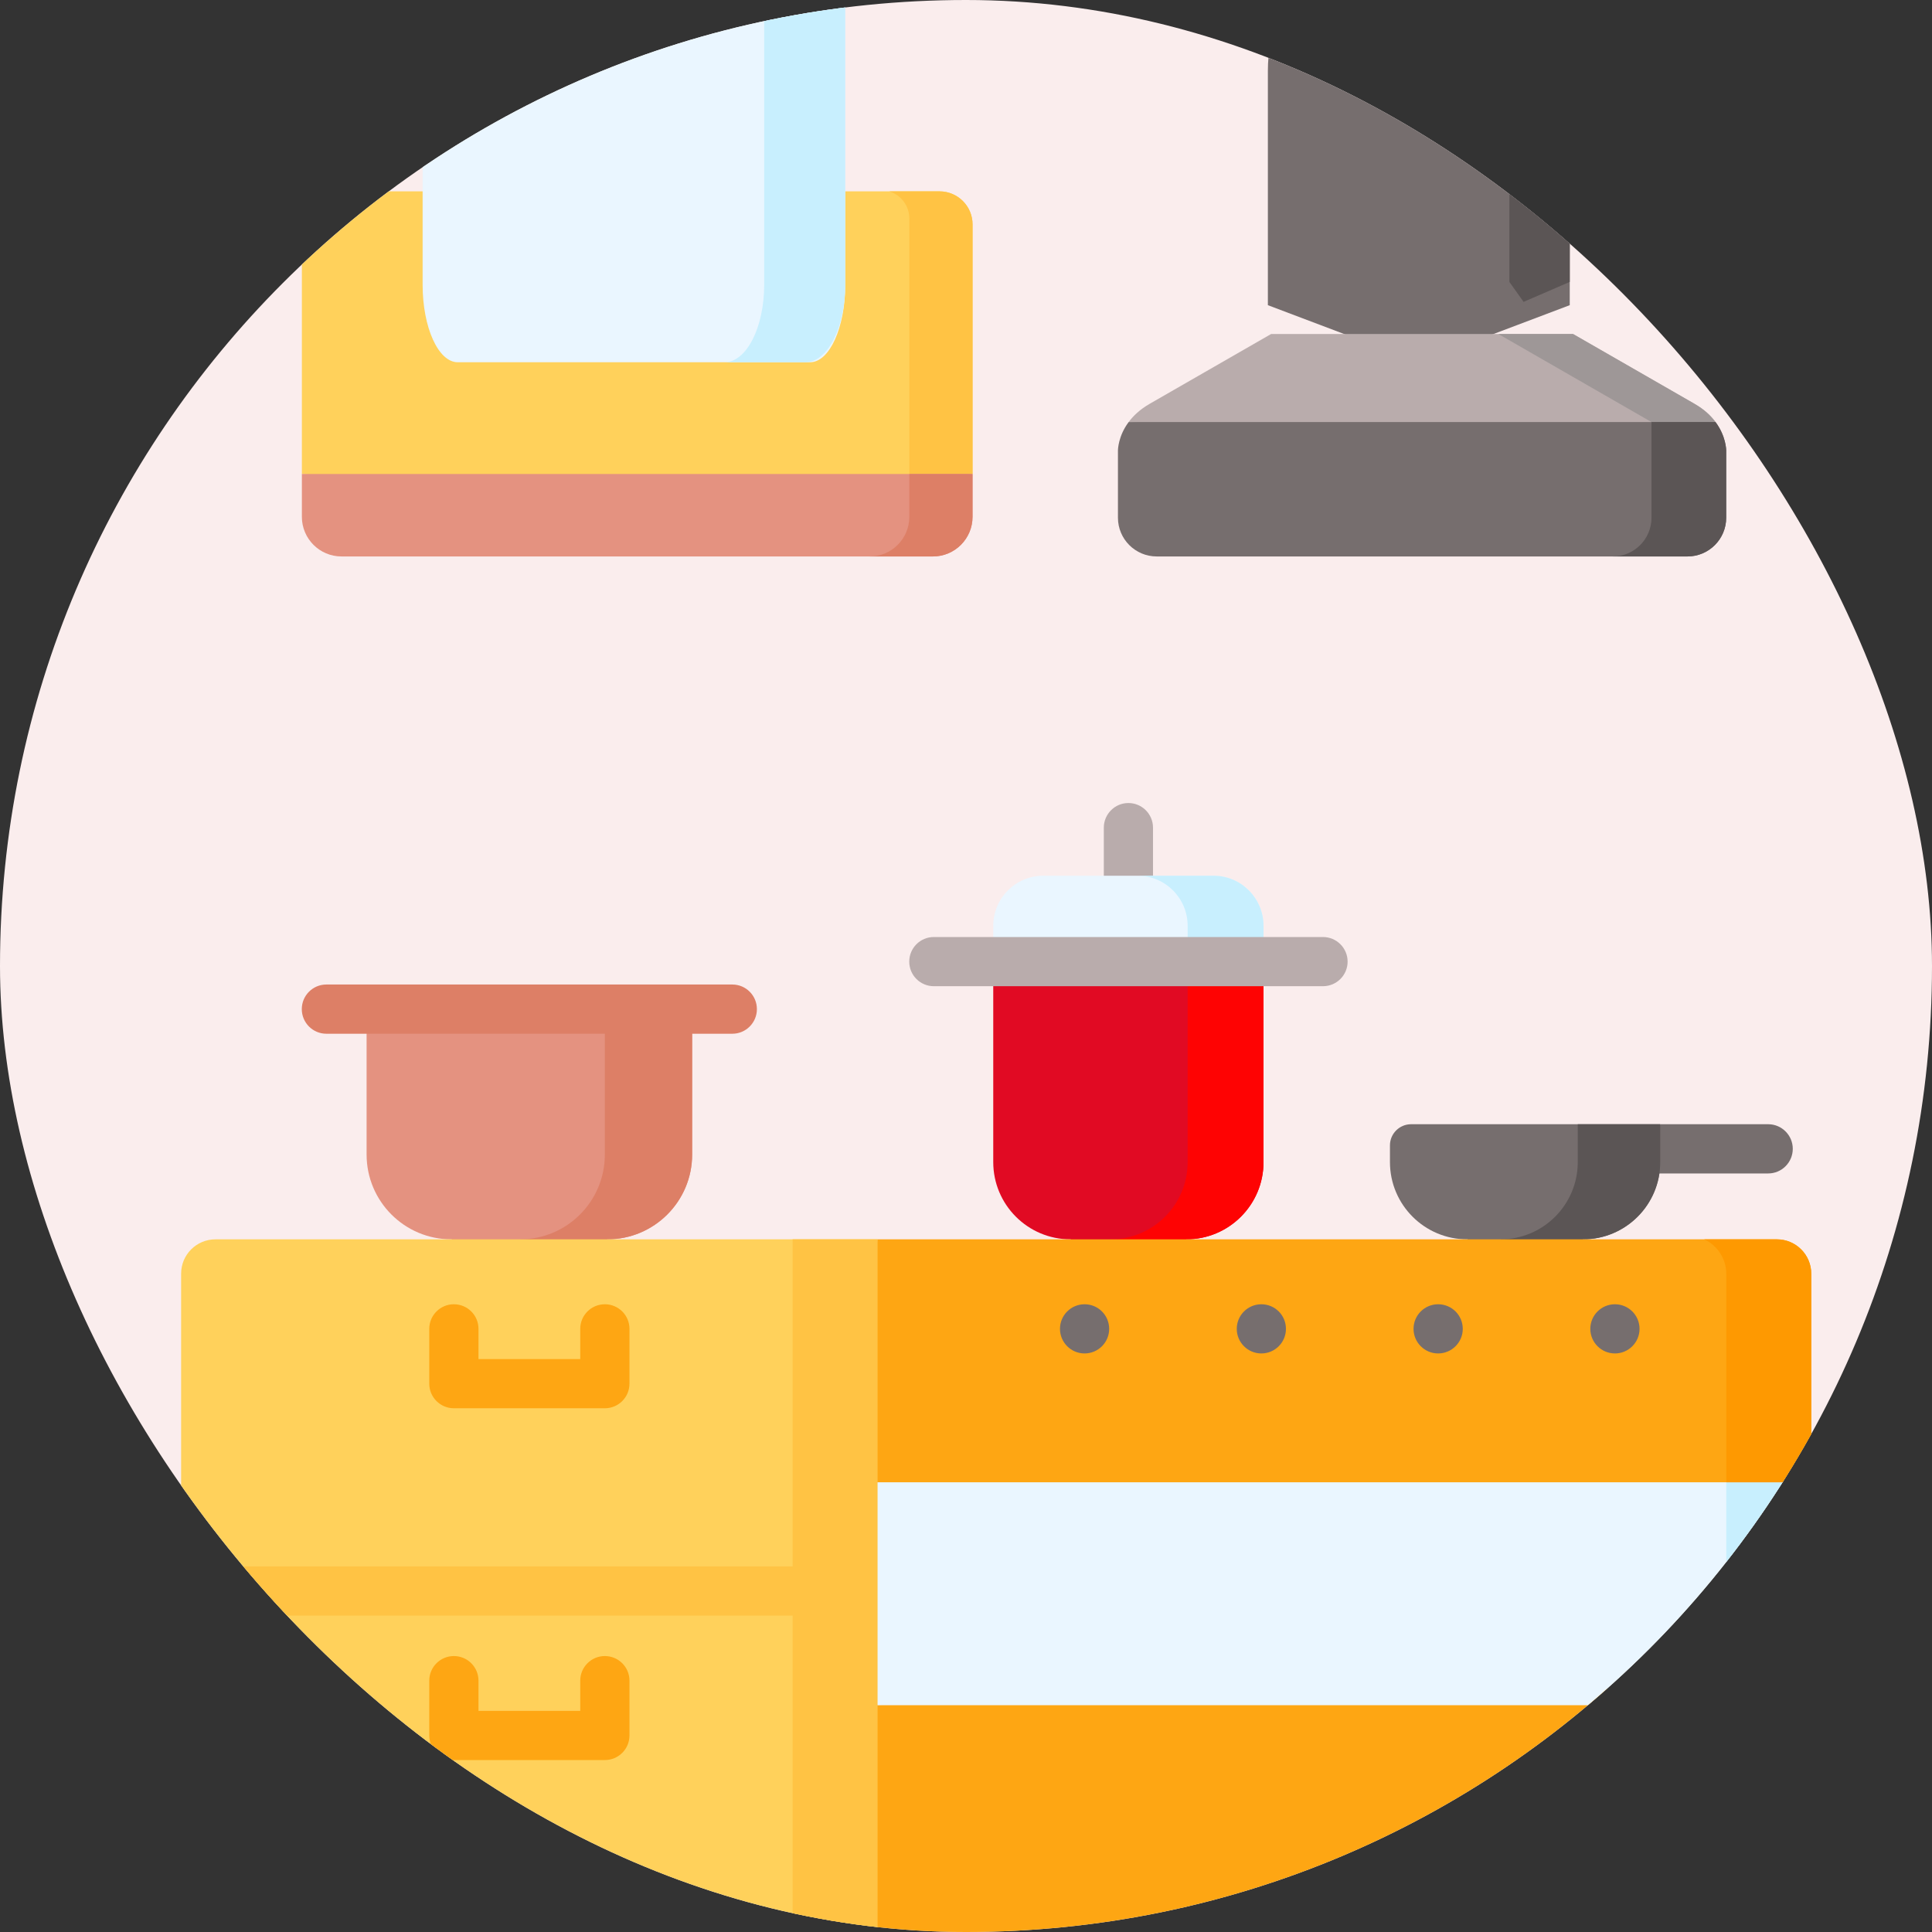 <svg width="48" height="48" viewBox="0 0 48 48" fill="none" xmlns="http://www.w3.org/2000/svg">
<rect x="0" y="0" width="48" height="48" fill="#333333" stroke="none"/>
<g clip-path="url(#clip0_485_871)">
<rect width="48" height="48" rx="24" fill="#FAEDED"/>
<path d="M39 7.582L35.25 9L31.5 7.582V1.756C31.5 0.786 31.867 0 32.321 0H38.179C38.633 0 39 0.786 39 1.756V7.582H39Z" fill="#766E6E"/>
<path d="M39 1.622V7.004L37.853 7.5L37.5 7.004V0H38.337C38.703 0 39 0.726 39 1.622V1.622Z" fill="#5B5555"/>
<path d="M42.622 10.486L35.331 11.037L28.041 10.486C28.157 10.33 28.322 10.172 28.561 10.034L31.581 8.298H39.081L42.102 10.034C42.104 10.035 42.105 10.036 42.106 10.037C42.343 10.173 42.507 10.331 42.622 10.486Z" fill="#B9ACAC"/>
<path d="M42.622 10.486L41.517 10.569L41.031 10.486L37.226 8.298H39.081L42.102 10.034C42.104 10.035 42.105 10.036 42.106 10.037C42.343 10.173 42.507 10.331 42.622 10.486Z" fill="#9E9797"/>
<path d="M24.163 5.575V11.776L15.831 12.496L7.5 11.776V5.575C7.5 5.122 7.867 4.754 8.321 4.754H10.713L15.831 5.308L20.949 4.754H23.342C23.795 4.754 24.163 5.122 24.163 5.575V5.575Z" fill="#FFD15B"/>
<path d="M24.163 5.575V11.776L22.885 11.886L22.592 11.776V5.428C22.592 5.118 22.39 4.845 22.093 4.754H23.342C23.795 4.754 24.163 5.122 24.163 5.575V5.575Z" fill="#FFC344"/>
<path d="M24.163 11.776V12.84C24.163 13.384 23.721 13.825 23.178 13.825H8.485C7.941 13.825 7.5 13.384 7.5 12.84V11.776H24.163Z" fill="#E49280"/>
<path d="M24.162 11.776V12.84C24.162 13.384 23.721 13.825 23.178 13.825H21.607C22.151 13.825 22.592 13.384 22.592 12.84V11.776H24.162Z" fill="#DD7F66"/>
<path d="M42.887 11.2V11.203V12.862C42.887 13.393 42.456 13.825 41.924 13.825H28.738C28.206 13.825 27.775 13.393 27.775 12.862V11.203C27.775 11.203 27.775 11.202 27.775 11.2C27.775 11.165 27.782 10.834 28.041 10.486H42.622C42.88 10.834 42.887 11.165 42.887 11.2Z" fill="#766E6E"/>
<path d="M42.887 11.2V11.203V12.862C42.887 13.393 42.456 13.825 41.924 13.825H40.069C40.601 13.825 41.031 13.393 41.031 12.862V10.486H42.622C42.88 10.834 42.887 11.165 42.887 11.2Z" fill="#5B5555"/>
<path d="M21 -1.5H10.5V7.074C10.5 8.138 10.891 9 11.373 9H20.127C20.609 9 21 8.138 21 7.074V-1.5H21Z" fill="#EAF6FF"/>
<path d="M21 -1.5V7.074C21 8.138 20.559 9 20.014 9H18C18.545 9 18.986 8.138 18.986 7.074V-1.5H21Z" fill="#C8EFFE"/>
<path d="M28.035 22.369C27.698 22.369 27.424 22.096 27.424 21.758V20.563C27.424 20.225 27.698 19.951 28.035 19.951C28.372 19.951 28.646 20.225 28.646 20.563V21.758C28.646 22.095 28.373 22.369 28.035 22.369Z" fill="#B9ACAC"/>
<path d="M31.392 23.002V23.891H24.677V23.002C24.677 22.315 25.234 21.757 25.921 21.757H30.148C30.835 21.757 31.392 22.315 31.392 23.002Z" fill="#EAF6FF"/>
<path d="M31.392 23.002V23.891H29.507V23.002C29.507 22.315 28.951 21.757 28.264 21.757H30.149C30.836 21.757 31.392 22.315 31.392 23.002Z" fill="#C8EFFE"/>
<path d="M31.392 23.891V28.872C31.392 29.932 30.533 30.791 29.473 30.791L27.918 31.414L26.596 30.791C25.537 30.791 24.677 29.932 24.677 28.872V23.891H31.392Z" fill="#E10A23"/>
<path d="M31.392 23.891V28.872C31.392 29.932 30.533 30.791 29.473 30.791L28.556 31.159L27.588 30.791C28.648 30.791 29.507 29.932 29.507 28.872V23.891H31.392Z" fill="#FE0303"/>
<path d="M32.869 24.502H23.201C22.863 24.502 22.59 24.229 22.59 23.891C22.59 23.554 22.863 23.28 23.201 23.28H32.869C33.207 23.28 33.481 23.554 33.481 23.891C33.481 24.229 33.207 24.502 32.869 24.502Z" fill="#B9ACAC"/>
<path d="M43.93 29.154H40.997L41.248 27.931H43.93C44.267 27.931 44.541 28.205 44.541 28.542C44.541 28.88 44.267 29.154 43.93 29.154V29.154Z" fill="#766E6E"/>
<path d="M41.248 27.931V28.872C41.248 29.932 40.389 30.791 39.33 30.791L37.891 31.177L36.453 30.791C35.393 30.791 34.533 29.932 34.533 28.872V28.456C34.533 28.166 34.769 27.931 35.059 27.931H41.248Z" fill="#766E6E"/>
<path d="M41.248 27.931V28.872C41.248 29.932 40.389 30.791 39.33 30.791L38.35 31.054L37.281 30.791C38.339 30.791 39.199 29.932 39.199 28.872V27.931H41.248Z" fill="#5B5555"/>
<path d="M15.089 30.791L13.152 31.414L11.214 30.791C10.051 30.791 9.108 29.848 9.108 28.684V25.071H17.196V28.684C17.196 29.848 16.253 30.791 15.089 30.791Z" fill="#E49280"/>
<path d="M17.196 25.072V28.685C17.196 29.848 16.252 30.791 15.089 30.791L13.839 31.193L12.921 30.791C14.084 30.791 15.027 29.848 15.027 28.685V25.072H17.196Z" fill="#DD7F66"/>
<path d="M18.194 25.683H8.109C7.771 25.683 7.498 25.409 7.498 25.071C7.498 24.734 7.771 24.46 8.109 24.46H18.194C18.532 24.46 18.805 24.734 18.805 25.071C18.805 25.409 18.532 25.683 18.194 25.683Z" fill="#DD7F66"/>
<path d="M21.803 30.791L22.589 39.596L21.803 48.265H5.352C4.881 48.265 4.5 47.883 4.5 47.413V31.643C4.5 31.173 4.881 30.791 5.352 30.791H21.803Z" fill="#FFD15B"/>
<path d="M21.803 30.791L22.59 39.596L21.803 48.265H19.693V30.791H21.803Z" fill="#FFC344"/>
<path d="M4.5 38.917H21.803V40.139H4.5V38.917Z" fill="#FFC344"/>
<path d="M15.027 34.988H11.276C10.939 34.988 10.665 34.714 10.665 34.377V33.015C10.665 32.677 10.939 32.404 11.276 32.404C11.614 32.404 11.888 32.677 11.888 33.015V33.766H14.416V33.015C14.416 32.677 14.69 32.404 15.027 32.404C15.365 32.404 15.639 32.677 15.639 33.015V34.377C15.639 34.714 15.365 34.988 15.027 34.988Z" fill="#FEA613"/>
<path d="M15.027 43.728H11.276C10.939 43.728 10.665 43.455 10.665 43.117V41.755C10.665 41.418 10.939 41.144 11.276 41.144C11.614 41.144 11.888 41.418 11.888 41.755V42.506H14.416V41.755C14.416 41.418 14.69 41.144 15.027 41.144C15.365 41.144 15.639 41.418 15.639 41.755V43.117C15.639 43.455 15.365 43.728 15.027 43.728Z" fill="#FEA613"/>
<path d="M45 42.365V47.412C45 47.883 44.618 48.265 44.148 48.265H21.803V42.365L33.043 41.387L45 42.365Z" fill="#FEA613"/>
<path d="M45 42.365V47.413C45 47.883 44.618 48.265 44.148 48.265H42.174C42.607 48.088 42.889 47.667 42.889 47.2V42.365H45Z" fill="#FE9901"/>
<path d="M45 36.827V42.365H21.803V36.827L31.949 35.972L45 36.827Z" fill="#EAF6FF"/>
<path d="M45 36.827V42.365H42.889V36.827L43.277 36.714L45 36.827Z" fill="#C8EFFE"/>
<path d="M45 31.644V36.827H21.803V30.791H44.148C44.618 30.791 45 31.173 45 31.644Z" fill="#FEA613"/>
<path d="M45 31.644V36.827H42.889V31.651C42.889 31.282 42.676 30.947 42.342 30.791H44.147C44.618 30.791 45 31.173 45 31.644Z" fill="#FE9901"/>
<path d="M26.946 33.626C27.284 33.626 27.557 33.352 27.557 33.015C27.557 32.677 27.284 32.404 26.946 32.404C26.609 32.404 26.335 32.677 26.335 33.015C26.335 33.352 26.609 33.626 26.946 33.626Z" fill="#766E6E"/>
<path d="M31.338 33.626C31.676 33.626 31.949 33.352 31.949 33.015C31.949 32.677 31.676 32.404 31.338 32.404C31.001 32.404 30.727 32.677 30.727 33.015C30.727 33.352 31.001 33.626 31.338 33.626Z" fill="#766E6E"/>
<path d="M35.73 33.626C36.068 33.626 36.342 33.352 36.342 33.015C36.342 32.677 36.068 32.404 35.73 32.404C35.393 32.404 35.119 32.677 35.119 33.015C35.119 33.352 35.393 33.626 35.73 33.626Z" fill="#766E6E"/>
<path d="M40.123 33.626C40.46 33.626 40.734 33.352 40.734 33.015C40.734 32.677 40.46 32.404 40.123 32.404C39.785 32.404 39.511 32.677 39.511 33.015C39.511 33.352 39.785 33.626 40.123 33.626Z" fill="#766E6E"/>
</g>
<defs>
<clipPath id="clip0_485_871">
<rect width="48" height="48" rx="24" fill="white"/>
</clipPath>
</defs>
</svg>
